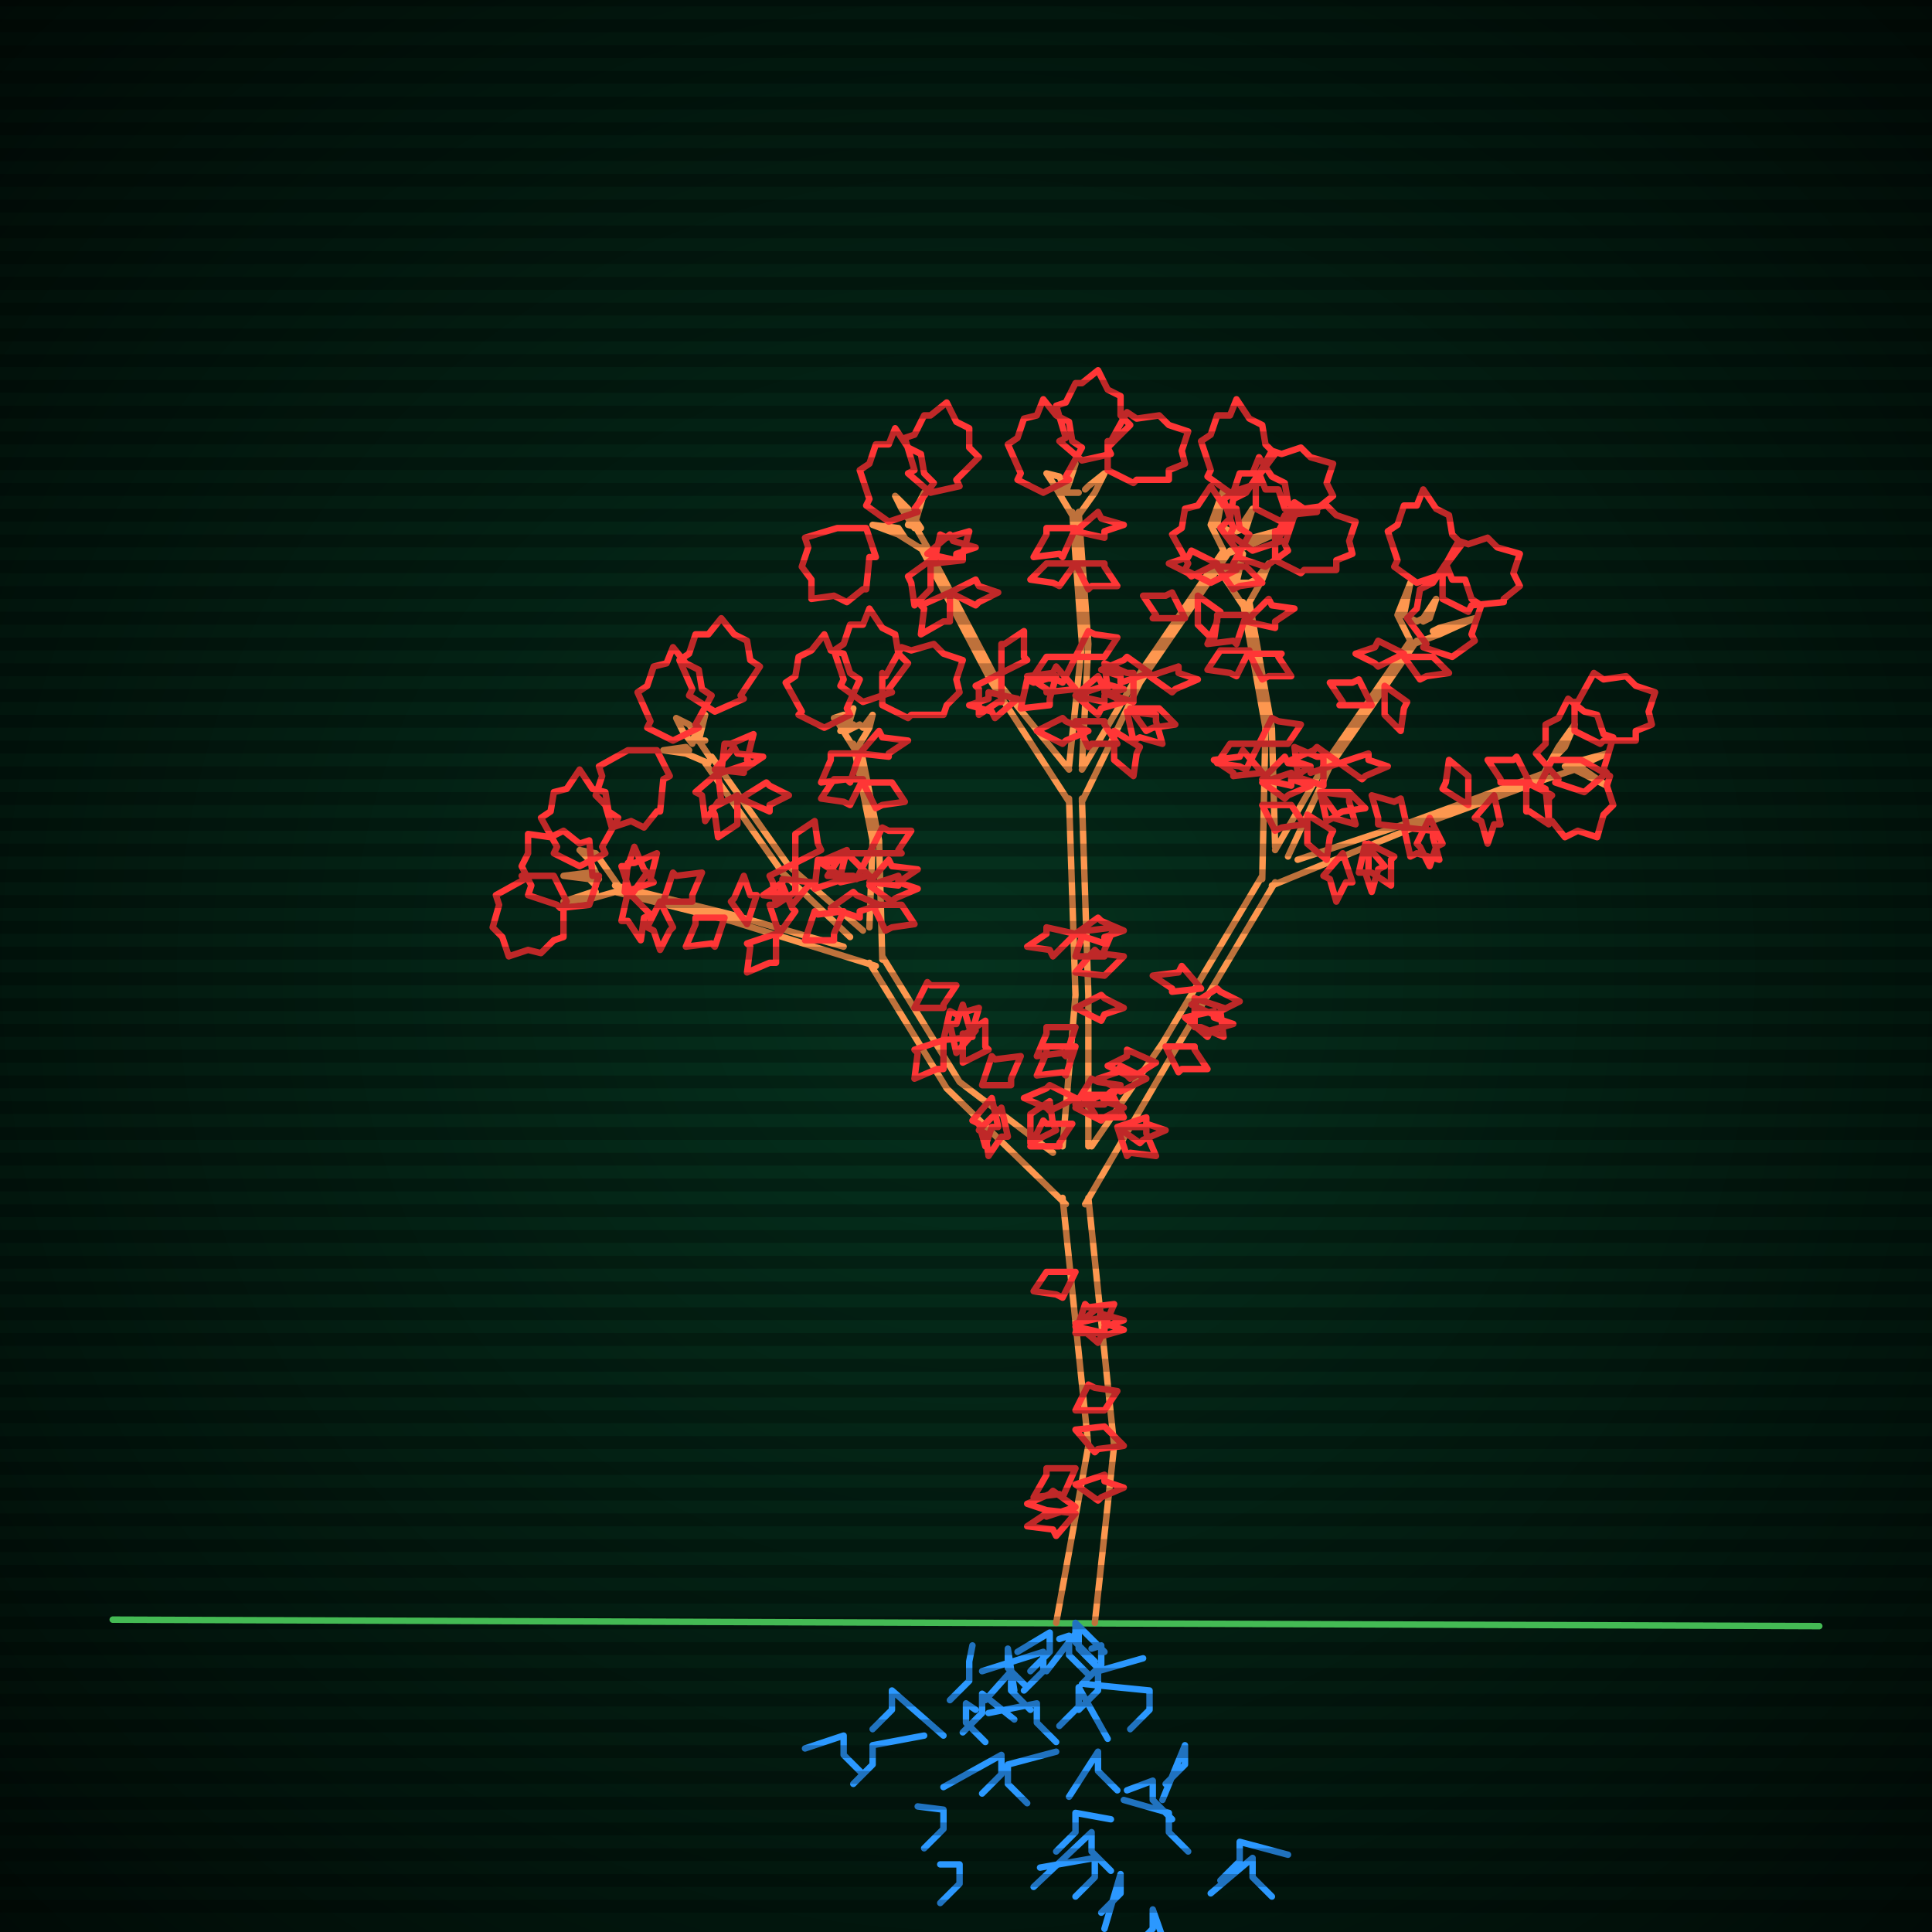 <svg xmlns="http://www.w3.org/2000/svg"
             width="600" height="600"
            >
    
            <style>
                @keyframes glow {0 % {opacity: 0.6;}
                3% {opacity: 0.9;} 30% {opacity: 0.6} 70% {opacity: 0.9}}
    
                .flicker {
                animation: glow 3s linear infinite alternate;
                animation-duration: 1.6s;
                animation-delay: 2.4s;
            }
    
    
            </style>
    
            <defs>
                <radialGradient id="screenGradient"
                                r="100%"
                >
                    <stop offset="0%" stop-color="#05321e"/>
                    <stop offset="90%" stop-color="black"/>
    
                </radialGradient>
            </defs>
    
            <rect
                fill="black"
                width="600" height="600"/>
    
            <rect
                className="flicker"
                fill="url(#screenGradient)"
                width="600" height="600"/>
    
    
            <path
                id="ground-path"
                className="flicker"
                style="fill: none;stroke: #5bf870;stroke-width:2px;stroke-linecap:round;stroke-linejoin:round;stroke-miterlimit:4;stroke-dasharray:none"
                d="M 35 503 L 565 505 "
            />
            <path
                id="branch-path"
                className="flicker"
                style="fill: none;stroke: #fd974f;stroke-width:2px;stroke-linecap:round;stroke-linejoin:round;stroke-miterlimit:4;stroke-dasharray:none"
                d="M 328 504 L 338 449 L 330 372 M 338 372 L 346 449 L 340 504 M 331 374 L 294 338 L 270 299 M 274 297 L 298 336 L 327 358 M 272 300 L 227 286 L 191 277 M 191 275 L 227 284 L 262 294 M 191 277 L 184 279 L 175 280 L 184 277 L 185 277 M 185 275 L 183 273 L 175 272 L 183 271 L 185 273 M 186 273 L 183 267 L 180 264 L 185 265 L 192 275 M 264 291 L 243 271 L 219 237 M 221 235 L 245 269 L 268 289 M 220 237 L 213 234 L 206 233 L 213 232 L 214 233 M 215 231 L 212 227 L 210 223 L 214 225 L 217 229 M 219 230 L 215 230 L 219 222 L 217 230 L 221 236 M 270 288 L 271 261 L 265 231 M 267 231 L 273 261 L 274 298 M 265 232 L 260 224 L 259 223 L 262 222 L 263 226 M 265 225 L 261 227 L 265 220 L 263 227 L 267 225 M 267 225 L 268 226 L 271 222 L 270 226 L 267 231 M 330 356 L 334 309 L 332 248 M 336 248 L 338 309 L 338 356 M 332 249 L 308 212 L 286 170 M 288 170 L 310 212 L 332 239 M 287 171 L 279 166 L 271 163 L 279 164 L 281 167 M 284 164 L 280 158 L 278 154 L 282 158 L 286 164 M 286 164 L 282 163 L 287 153 L 284 163 L 288 170 M 332 238 L 336 200 L 333 159 M 335 159 L 338 200 L 336 238 M 333 160 L 327 150 L 325 147 L 329 148 L 331 152 M 333 153 L 329 153 L 334 144 L 331 153 L 335 153 M 337 152 L 338 151 L 343 147 L 340 153 L 335 160 M 336 239 L 352 212 L 380 171 M 382 171 L 354 212 L 336 249 M 380 171 L 376 163 L 380 152 L 378 163 L 382 165 M 382 165 L 385 164 L 389 158 L 387 164 L 384 165 M 387 168 L 389 167 L 400 164 L 389 169 L 381 172 M 339 356 L 361 324 L 392 272 M 396 274 L 365 326 L 337 374 M 392 273 L 393 226 L 386 187 M 388 187 L 395 226 L 396 263 M 386 188 L 380 179 L 378 177 L 382 177 L 384 182 M 386 181 L 382 181 L 386 172 L 384 181 L 388 181 M 388 181 L 390 180 L 394 175 L 392 180 L 388 187 M 396 264 L 411 238 L 438 199 M 440 199 L 413 238 L 400 266 M 438 199 L 434 191 L 438 181 L 436 191 L 440 193 M 440 193 L 442 192 L 446 186 L 444 192 L 442 193 M 445 196 L 447 195 L 458 192 L 447 197 L 439 200 M 403 267 L 439 255 L 480 240 M 480 242 L 439 257 L 395 275 M 479 241 L 484 232 L 489 225 L 486 232 L 483 235 M 486 238 L 488 237 L 499 234 L 488 239 L 486 240 M 486 240 L 489 237 L 499 244 L 489 239 L 480 242 "
            />
            <path
                id="leaf-path"
                className="flicker"
                style="fill: none;stroke: #ff3636;stroke-width:2px;stroke-linecap:round;stroke-linejoin:round;stroke-miterlimit:4;stroke-dasharray:none"
                d="M 334 414 L 337 405 L 338 406 L 346 405 L 343 412 L 343 414 L 334 414 M 334 470 L 328 477 L 327 475 L 319 474 L 325 470 L 325 469 L 334 470 M 334 444 L 343 443 L 344 444 L 349 449 L 341 450 L 340 451 L 334 444 M 334 395 L 330 403 L 328 402 L 321 401 L 325 395 L 325 395 L 334 395 M 334 461 L 343 458 L 343 460 L 349 462 L 342 465 L 341 466 L 334 461 M 334 412 L 341 406 L 342 408 L 349 410 L 343 412 L 343 414 L 334 412 M 334 438 L 338 430 L 340 431 L 347 432 L 343 438 L 343 438 L 334 438 M 334 456 L 330 465 L 329 464 L 321 465 L 325 458 L 325 456 L 334 456 M 334 468 L 325 471 L 325 469 L 319 467 L 326 464 L 327 463 L 334 468 M 334 411 L 343 409 L 343 411 L 349 413 L 342 415 L 341 417 L 334 411 M 284 313 L 288 305 L 289 306 L 297 306 L 293 312 L 293 313 L 284 313 M 293 323 L 295 314 L 297 315 L 304 313 L 302 320 L 302 322 L 293 323 M 299 330 L 299 321 L 300 321 L 306 317 L 306 325 L 307 326 L 299 330 M 308 341 L 310 350 L 308 350 L 306 356 L 304 349 L 302 348 L 308 341 M 320 356 L 324 348 L 325 349 L 333 349 L 329 355 L 329 356 L 320 356 M 293 323 L 293 332 L 291 332 L 284 335 L 285 327 L 284 326 L 293 323 M 305 337 L 308 328 L 309 329 L 317 328 L 314 335 L 314 337 L 305 337 M 297 327 L 295 318 L 297 318 L 299 312 L 301 319 L 303 320 L 297 327 M 320 355 L 320 346 L 320 346 L 326 342 L 327 349 L 328 351 L 320 355 M 311 344 L 313 353 L 311 353 L 307 359 L 306 352 L 304 351 L 311 344 M 225 285 L 222 294 L 221 293 L 213 294 L 216 287 L 216 285 L 225 285 M 194 277 L 195 268 L 197 268 L 204 265 L 202 273 L 203 274 L 194 277 M 205 280 L 209 288 L 208 289 L 205 295 L 203 289 L 201 288 L 205 280 M 241 290 L 241 299 L 239 299 L 232 302 L 233 294 L 232 293 L 241 290 M 206 280 L 209 271 L 210 272 L 218 271 L 215 278 L 215 280 L 206 280 M 195 277 L 202 284 L 200 285 L 199 292 L 195 286 L 193 286 L 195 277 M 250 292 L 253 283 L 254 284 L 262 283 L 259 290 L 259 292 L 250 292 M 196 278 L 193 269 L 195 269 L 197 263 L 200 270 L 201 271 L 196 278 M 232 287 L 227 280 L 228 279 L 231 272 L 233 278 L 235 278 L 232 287 M 242 290 L 239 281 L 241 281 L 243 275 L 246 282 L 247 283 L 242 290 M 183 281 L 174 282 L 173 281 L 164 278 L 165 275 L 162 269 L 164 265 L 164 259 L 171 260 L 175 258 L 180 262 L 183 261 L 184 272 L 186 272 L 183 281 M 172 272 L 176 280 L 175 281 L 175 291 L 172 292 L 168 296 L 164 295 L 158 297 L 156 291 L 153 288 L 155 281 L 154 278 L 163 273 L 162 272 L 172 272 M 180 269 L 172 265 L 173 263 L 168 254 L 171 252 L 172 246 L 176 245 L 180 239 L 184 245 L 188 246 L 189 252 L 192 254 L 187 263 L 188 265 L 180 269 M 222 239 L 228 232 L 229 234 L 237 235 L 231 239 L 231 240 L 222 239 M 229 247 L 229 256 L 229 256 L 223 260 L 222 253 L 221 251 L 229 247 M 252 274 L 246 281 L 245 279 L 237 278 L 243 274 L 243 273 L 252 274 M 230 248 L 238 243 L 239 244 L 245 247 L 239 250 L 239 252 L 230 248 M 223 240 L 224 249 L 223 249 L 219 255 L 218 247 L 216 246 L 223 240 M 258 282 L 265 277 L 266 278 L 273 281 L 267 283 L 267 285 L 258 282 M 224 240 L 225 231 L 227 231 L 234 228 L 232 236 L 233 237 L 224 240 M 247 268 L 247 259 L 247 259 L 253 255 L 254 262 L 255 264 L 247 268 M 253 276 L 254 267 L 256 267 L 263 264 L 261 272 L 262 273 L 253 276 M 247 268 L 247 277 L 247 277 L 241 281 L 240 274 L 239 272 L 247 268 M 204 233 L 208 241 L 206 242 L 205 252 L 204 252 L 200 257 L 196 255 L 190 257 L 188 250 L 185 247 L 187 241 L 186 238 L 195 233 L 195 233 L 204 233 M 209 230 L 201 226 L 202 224 L 198 215 L 201 213 L 203 207 L 207 206 L 209 201 L 213 206 L 217 208 L 218 214 L 221 216 L 216 225 L 217 226 L 209 230 M 222 221 L 214 216 L 215 214 L 211 205 L 214 203 L 216 197 L 220 197 L 224 192 L 228 197 L 232 199 L 233 205 L 236 207 L 230 216 L 231 217 L 222 221 M 268 242 L 264 250 L 262 249 L 255 248 L 259 242 L 259 242 L 268 242 M 270 272 L 261 274 L 261 272 L 255 268 L 262 267 L 263 265 L 270 272 M 268 243 L 277 243 L 277 243 L 281 249 L 274 250 L 272 251 L 268 243 M 267 234 L 264 243 L 263 242 L 255 243 L 258 236 L 258 234 L 267 234 M 271 281 L 280 281 L 280 281 L 284 287 L 277 288 L 275 289 L 271 281 M 267 234 L 273 227 L 274 229 L 282 230 L 276 234 L 276 235 L 267 234 M 270 265 L 274 257 L 276 258 L 283 258 L 279 264 L 280 265 L 270 265 M 270 274 L 276 267 L 277 269 L 285 270 L 279 274 L 279 275 L 270 274 M 270 265 L 266 273 L 265 272 L 257 272 L 261 266 L 261 265 L 270 265 M 270 275 L 279 272 L 279 274 L 285 276 L 278 279 L 277 280 L 270 275 M 256 226 L 248 222 L 249 221 L 244 212 L 247 210 L 248 204 L 252 202 L 256 197 L 258 202 L 262 203 L 264 209 L 267 211 L 263 220 L 264 222 L 256 226 M 268 218 L 261 213 L 262 211 L 259 202 L 262 200 L 264 194 L 268 194 L 270 189 L 274 195 L 278 197 L 279 203 L 282 206 L 276 214 L 277 215 L 268 218 M 274 219 L 274 209 L 275 210 L 280 201 L 283 202 L 290 200 L 293 203 L 299 205 L 297 211 L 298 215 L 294 219 L 293 222 L 283 222 L 282 223 L 274 219 M 334 290 L 341 285 L 342 286 L 349 289 L 343 291 L 343 293 L 334 290 M 334 302 L 340 295 L 341 296 L 349 297 L 344 302 L 343 303 L 334 302 M 334 319 L 331 328 L 330 327 L 322 328 L 325 321 L 325 319 L 334 319 M 334 344 L 342 340 L 343 342 L 349 344 L 343 347 L 342 348 L 334 344 M 334 290 L 327 297 L 326 295 L 319 294 L 325 290 L 325 288 L 334 290 M 334 313 L 342 309 L 343 310 L 349 313 L 343 315 L 342 317 L 334 313 M 334 297 L 337 288 L 338 289 L 346 288 L 343 295 L 343 297 L 334 297 M 334 343 L 339 335 L 341 336 L 348 337 L 343 343 L 343 343 L 334 343 M 334 325 L 331 334 L 330 333 L 322 334 L 325 327 L 325 325 L 334 325 M 334 341 L 326 345 L 325 344 L 318 341 L 325 338 L 326 337 L 334 341 M 288 172 L 295 166 L 296 168 L 303 170 L 297 172 L 297 174 L 288 172 M 295 184 L 295 193 L 293 193 L 286 197 L 287 189 L 286 188 L 295 184 M 316 217 L 309 223 L 308 221 L 301 219 L 307 217 L 307 215 L 316 217 M 295 184 L 303 180 L 304 182 L 310 184 L 304 187 L 303 188 L 295 184 M 289 174 L 289 183 L 289 183 L 284 188 L 283 181 L 282 179 L 289 174 M 322 227 L 330 223 L 331 224 L 338 227 L 331 230 L 330 231 L 322 227 M 290 175 L 292 166 L 294 167 L 301 165 L 299 172 L 299 174 L 290 175 M 311 209 L 311 200 L 312 200 L 318 196 L 318 204 L 319 205 L 311 209 M 317 220 L 319 211 L 321 212 L 328 210 L 326 217 L 326 219 L 317 220 M 311 209 L 311 218 L 310 218 L 304 222 L 304 214 L 303 213 L 311 209 M 269 164 L 272 173 L 270 173 L 269 183 L 268 183 L 263 187 L 259 185 L 252 186 L 252 180 L 249 176 L 251 170 L 250 167 L 260 164 L 260 164 L 269 164 M 276 162 L 269 157 L 270 155 L 267 146 L 270 144 L 272 138 L 276 138 L 278 133 L 282 139 L 286 141 L 287 147 L 290 150 L 284 158 L 285 159 L 276 162 M 289 153 L 282 147 L 284 146 L 281 136 L 284 135 L 287 129 L 289 129 L 294 125 L 297 131 L 301 133 L 301 139 L 304 142 L 297 149 L 298 151 L 289 153 M 334 175 L 329 182 L 327 181 L 320 180 L 325 175 L 325 175 L 334 175 M 334 214 L 325 215 L 325 214 L 319 210 L 327 209 L 328 207 L 334 214 M 334 175 L 343 175 L 343 176 L 347 182 L 339 182 L 338 183 L 334 175 M 334 164 L 330 173 L 329 172 L 321 173 L 325 166 L 325 164 L 334 164 M 334 224 L 343 224 L 343 225 L 347 231 L 339 231 L 338 232 L 334 224 M 334 165 L 341 159 L 342 161 L 349 163 L 343 165 L 343 167 L 334 165 M 334 204 L 338 196 L 340 197 L 347 198 L 343 204 L 343 204 L 334 204 M 334 216 L 341 210 L 342 212 L 349 214 L 343 216 L 343 218 L 334 216 M 334 204 L 330 212 L 328 211 L 321 210 L 325 204 L 325 204 L 334 204 M 334 216 L 343 213 L 343 215 L 349 218 L 342 220 L 341 222 L 334 216 M 324 153 L 316 149 L 317 147 L 313 138 L 316 136 L 318 130 L 322 129 L 324 124 L 328 129 L 332 131 L 333 137 L 336 139 L 331 148 L 332 149 L 324 153 M 336 143 L 329 137 L 331 136 L 328 126 L 331 125 L 334 119 L 336 119 L 341 115 L 344 121 L 348 123 L 348 129 L 351 132 L 344 139 L 345 141 L 336 143 M 344 146 L 344 137 L 345 137 L 350 128 L 353 130 L 360 129 L 363 132 L 369 134 L 367 140 L 368 144 L 363 146 L 363 149 L 353 149 L 352 150 L 344 146 M 352 218 L 343 215 L 344 214 L 343 206 L 350 209 L 352 209 L 352 218 M 372 185 L 379 190 L 378 192 L 377 199 L 372 194 L 372 194 L 372 185 M 378 175 L 370 179 L 369 178 L 363 175 L 369 173 L 370 171 L 378 175 M 346 227 L 354 232 L 353 234 L 352 241 L 346 236 L 346 236 L 346 227 M 378 176 L 387 176 L 387 176 L 392 181 L 385 182 L 383 183 L 378 176 M 357 210 L 366 207 L 366 209 L 372 211 L 365 214 L 364 215 L 357 210 M 351 220 L 360 220 L 360 220 L 365 225 L 358 226 L 356 227 L 351 220 M 357 209 L 348 212 L 348 210 L 342 208 L 349 205 L 350 204 L 357 209 M 350 221 L 359 222 L 359 224 L 361 231 L 354 229 L 352 230 L 350 221 M 368 192 L 358 192 L 359 191 L 355 185 L 362 185 L 364 184 L 368 192 M 382 153 L 375 148 L 376 146 L 373 137 L 376 135 L 378 129 L 382 129 L 384 124 L 388 130 L 392 132 L 393 138 L 396 141 L 390 149 L 391 150 L 382 153 M 390 158 L 390 149 L 390 149 L 395 140 L 398 141 L 404 139 L 407 142 L 414 144 L 412 150 L 414 154 L 409 158 L 409 159 L 399 160 L 398 162 L 390 158 M 393 176 L 384 173 L 385 172 L 379 164 L 382 161 L 383 155 L 387 153 L 391 147 L 393 152 L 397 152 L 399 158 L 402 160 L 399 169 L 400 171 L 393 176 M 368 316 L 377 314 L 377 316 L 383 318 L 376 320 L 375 322 L 368 316 M 359 330 L 351 335 L 350 334 L 344 331 L 350 328 L 350 326 L 359 330 M 347 350 L 356 350 L 356 352 L 359 359 L 351 358 L 350 359 L 347 350 M 373 307 L 364 308 L 364 307 L 358 303 L 366 302 L 367 300 L 373 307 M 362 325 L 371 325 L 371 326 L 375 332 L 367 332 L 366 333 L 362 325 M 370 312 L 378 307 L 379 308 L 385 311 L 379 314 L 379 316 L 370 312 M 347 350 L 356 347 L 356 349 L 362 351 L 355 354 L 354 355 L 347 350 M 356 335 L 348 339 L 347 338 L 341 335 L 347 333 L 348 331 L 356 335 M 349 347 L 340 347 L 340 346 L 336 340 L 344 340 L 345 339 L 349 347 M 371 310 L 380 313 L 379 314 L 380 322 L 373 319 L 371 319 L 371 310 M 388 202 L 384 210 L 382 209 L 375 208 L 379 202 L 379 202 L 388 202 M 392 240 L 383 241 L 383 240 L 377 236 L 385 235 L 386 233 L 392 240 M 388 203 L 398 203 L 397 204 L 401 210 L 394 210 L 392 211 L 388 203 M 387 191 L 384 200 L 383 199 L 375 200 L 378 193 L 378 191 L 387 191 M 392 250 L 401 250 L 401 250 L 405 256 L 398 257 L 396 258 L 392 250 M 387 193 L 394 186 L 395 188 L 402 189 L 396 193 L 396 195 L 387 193 M 391 231 L 395 223 L 397 224 L 404 225 L 400 231 L 400 231 L 391 231 M 392 242 L 399 235 L 400 237 L 407 238 L 401 242 L 401 244 L 392 242 M 391 231 L 387 239 L 385 238 L 378 237 L 382 231 L 382 231 L 391 231 M 392 243 L 401 240 L 401 242 L 407 244 L 400 247 L 399 248 L 392 243 M 376 181 L 368 177 L 369 175 L 364 166 L 367 164 L 368 158 L 372 157 L 376 151 L 380 157 L 384 158 L 385 164 L 388 166 L 383 175 L 384 177 L 376 181 M 389 171 L 382 166 L 383 164 L 380 155 L 383 153 L 385 147 L 389 147 L 391 142 L 395 148 L 399 150 L 400 156 L 403 159 L 397 167 L 398 168 L 389 171 M 396 174 L 396 165 L 397 165 L 402 156 L 405 158 L 412 157 L 415 160 L 421 162 L 419 168 L 420 172 L 415 174 L 415 177 L 405 177 L 404 178 L 396 174 M 411 244 L 402 241 L 403 240 L 402 232 L 409 235 L 411 235 L 411 244 M 430 213 L 437 218 L 436 220 L 435 227 L 430 222 L 430 222 L 430 213 M 436 203 L 428 207 L 427 206 L 421 203 L 427 201 L 428 199 L 436 203 M 406 253 L 414 258 L 413 260 L 412 267 L 406 262 L 406 262 L 406 253 M 436 204 L 445 204 L 445 204 L 450 209 L 443 210 L 441 211 L 436 204 M 416 237 L 425 234 L 425 236 L 431 238 L 424 241 L 423 242 L 416 237 M 410 246 L 419 246 L 419 246 L 424 251 L 417 252 L 415 253 L 410 246 M 416 237 L 407 240 L 407 238 L 401 236 L 408 233 L 409 232 L 416 237 M 410 246 L 419 247 L 419 249 L 421 256 L 414 254 L 412 255 L 410 246 M 426 219 L 416 219 L 417 218 L 413 212 L 420 212 L 422 211 L 426 219 M 440 181 L 433 176 L 434 174 L 431 165 L 434 163 L 436 157 L 440 157 L 442 152 L 446 158 L 450 160 L 451 166 L 454 169 L 448 177 L 449 178 L 440 181 M 448 186 L 448 177 L 448 177 L 453 168 L 456 169 L 462 167 L 465 170 L 472 172 L 470 178 L 472 182 L 467 186 L 467 187 L 457 188 L 456 190 L 448 186 M 451 204 L 442 201 L 443 200 L 437 192 L 440 189 L 441 183 L 445 181 L 449 175 L 451 180 L 455 180 L 457 186 L 460 188 L 457 197 L 458 199 L 451 204 M 464 247 L 466 256 L 464 256 L 462 262 L 460 255 L 458 254 L 464 247 M 475 243 L 466 243 L 466 242 L 462 236 L 470 236 L 471 235 L 475 243 M 417 265 L 420 274 L 418 274 L 415 280 L 413 273 L 411 272 L 417 265 M 474 243 L 482 247 L 481 248 L 481 256 L 475 252 L 474 252 L 474 243 M 436 257 L 445 258 L 445 260 L 447 267 L 440 265 L 438 266 L 436 257 M 425 262 L 433 266 L 432 267 L 432 275 L 426 271 L 425 271 L 425 262 M 437 257 L 428 256 L 428 254 L 426 247 L 433 249 L 435 248 L 437 257 M 424 262 L 430 269 L 428 270 L 426 277 L 424 271 L 422 271 L 424 262 M 456 250 L 448 245 L 449 243 L 450 236 L 456 241 L 456 241 L 456 250 M 444 254 L 448 262 L 446 263 L 444 269 L 441 263 L 440 262 L 444 254 M 489 227 L 489 218 L 490 218 L 495 209 L 498 211 L 505 210 L 508 213 L 514 215 L 512 221 L 513 225 L 508 227 L 508 230 L 498 230 L 497 231 L 489 227 M 492 246 L 483 243 L 484 242 L 477 234 L 480 231 L 480 225 L 484 223 L 487 217 L 492 221 L 496 222 L 498 228 L 501 229 L 498 239 L 499 240 L 492 246 M 482 236 L 491 236 L 491 236 L 500 241 L 499 244 L 501 250 L 498 253 L 496 260 L 490 258 L 486 260 L 482 255 L 481 255 L 480 245 L 478 244 L 482 236 "
            />
            <path
                id="root-path"
                className="flicker"
                style="fill: none;stroke: #2b98ff;stroke-width:2px;stroke-linecap:round;stroke-linejoin:round;stroke-miterlimit:4;stroke-dasharray:none"
                d="M 343 513 L 334 504 L 334 510 L 340 516 M 325 519 L 335 506 L 335 512 L 341 518 M 329 509 L 332 508 L 332 514 L 338 520 M 316 513 L 326 507 L 326 513 L 320 519 M 339 512 L 342 511 L 342 517 L 336 523 M 305 519 L 324 513 L 324 519 L 318 525 M 355 515 L 341 519 L 341 525 L 335 531 M 344 540 L 335 524 L 335 530 L 329 536 M 315 525 L 313 512 L 313 518 L 319 524 M 306 528 L 314 519 L 314 525 L 320 531 M 307 532 L 322 529 L 322 535 L 328 541 M 337 523 L 357 525 L 357 531 L 351 537 M 302 511 L 301 516 L 301 522 L 295 528 M 315 534 L 305 526 L 305 532 L 299 538 M 332 558 L 341 544 L 341 550 L 347 556 M 303 531 L 300 529 L 300 535 L 306 541 M 293 555 L 311 545 L 311 551 L 305 557 M 328 544 L 313 548 L 313 554 L 319 560 M 361 559 L 368 542 L 368 548 L 362 554 M 350 556 L 358 553 L 358 559 L 364 565 M 345 565 L 334 563 L 334 569 L 328 575 M 293 539 L 277 525 L 277 531 L 271 537 M 321 586 L 339 569 L 339 575 L 345 581 M 349 559 L 363 563 L 363 569 L 369 575 M 285 561 L 293 562 L 293 568 L 287 574 M 323 580 L 340 577 L 340 583 L 334 589 M 287 539 L 271 542 L 271 548 L 265 554 M 343 599 L 348 582 L 348 588 L 342 594 M 250 543 L 262 539 L 262 545 L 268 551 M 292 579 L 298 579 L 298 585 L 292 591 M 400 576 L 385 572 L 385 578 L 379 584 M 364 610 L 358 593 L 358 599 L 352 605 M 376 588 L 389 577 L 389 583 L 395 589 "
            />
    
    
            <g id="stripes"
            >
                <path
                    id="stripe-path"
                    style="stroke: rgba(0, 0, 0, 0.25);stroke-width:4px;"
                    d="M 0,0 L 600,0 M 0,8 L 600,8 M 0,16 L 600,16 M 0,24 L 600,24 M 0,32 L 600,32 M 0,40 L 600,40 M 0,48 L 600,48 M 0,56 L 600,56 M 0,64 L 600,64 M 0,72 L 600,72 M 0,80 L 600,80 M 0,88 L 600,88 M 0,96 L 600,96 M 0,104 L 600,104 M 0,112 L 600,112 M 0,120 L 600,120 M 0,128 L 600,128 M 0,136 L 600,136 M 0,144 L 600,144 M 0,152 L 600,152 M 0,160 L 600,160 M 0,168 L 600,168 M 0,176 L 600,176 M 0,184 L 600,184 M 0,192 L 600,192 M 0,200 L 600,200 M 0,208 L 600,208 M 0,216 L 600,216 M 0,224 L 600,224 M 0,232 L 600,232 M 0,240 L 600,240 M 0,248 L 600,248 M 0,256 L 600,256 M 0,264 L 600,264 M 0,272 L 600,272 M 0,280 L 600,280 M 0,288 L 600,288 M 0,296 L 600,296 M 0,304 L 600,304 M 0,312 L 600,312 M 0,320 L 600,320 M 0,328 L 600,328 M 0,336 L 600,336 M 0,344 L 600,344 M 0,352 L 600,352 M 0,360 L 600,360 M 0,368 L 600,368 M 0,376 L 600,376 M 0,384 L 600,384 M 0,392 L 600,392 M 0,400 L 600,400 M 0,408 L 600,408 M 0,416 L 600,416 M 0,424 L 600,424 M 0,432 L 600,432 M 0,440 L 600,440 M 0,448 L 600,448 M 0,456 L 600,456 M 0,464 L 600,464 M 0,472 L 600,472 M 0,480 L 600,480 M 0,488 L 600,488 M 0,496 L 600,496 M 0,504 L 600,504 M 0,512 L 600,512 M 0,520 L 600,520 M 0,528 L 600,528 M 0,536 L 600,536 M 0,544 L 600,544 M 0,552 L 600,552 M 0,560 L 600,560 M 0,568 L 600,568 M 0,576 L 600,576 M 0,584 L 600,584 M 0,592 L 600,592 z"
                />
            </g>
        </svg>
        